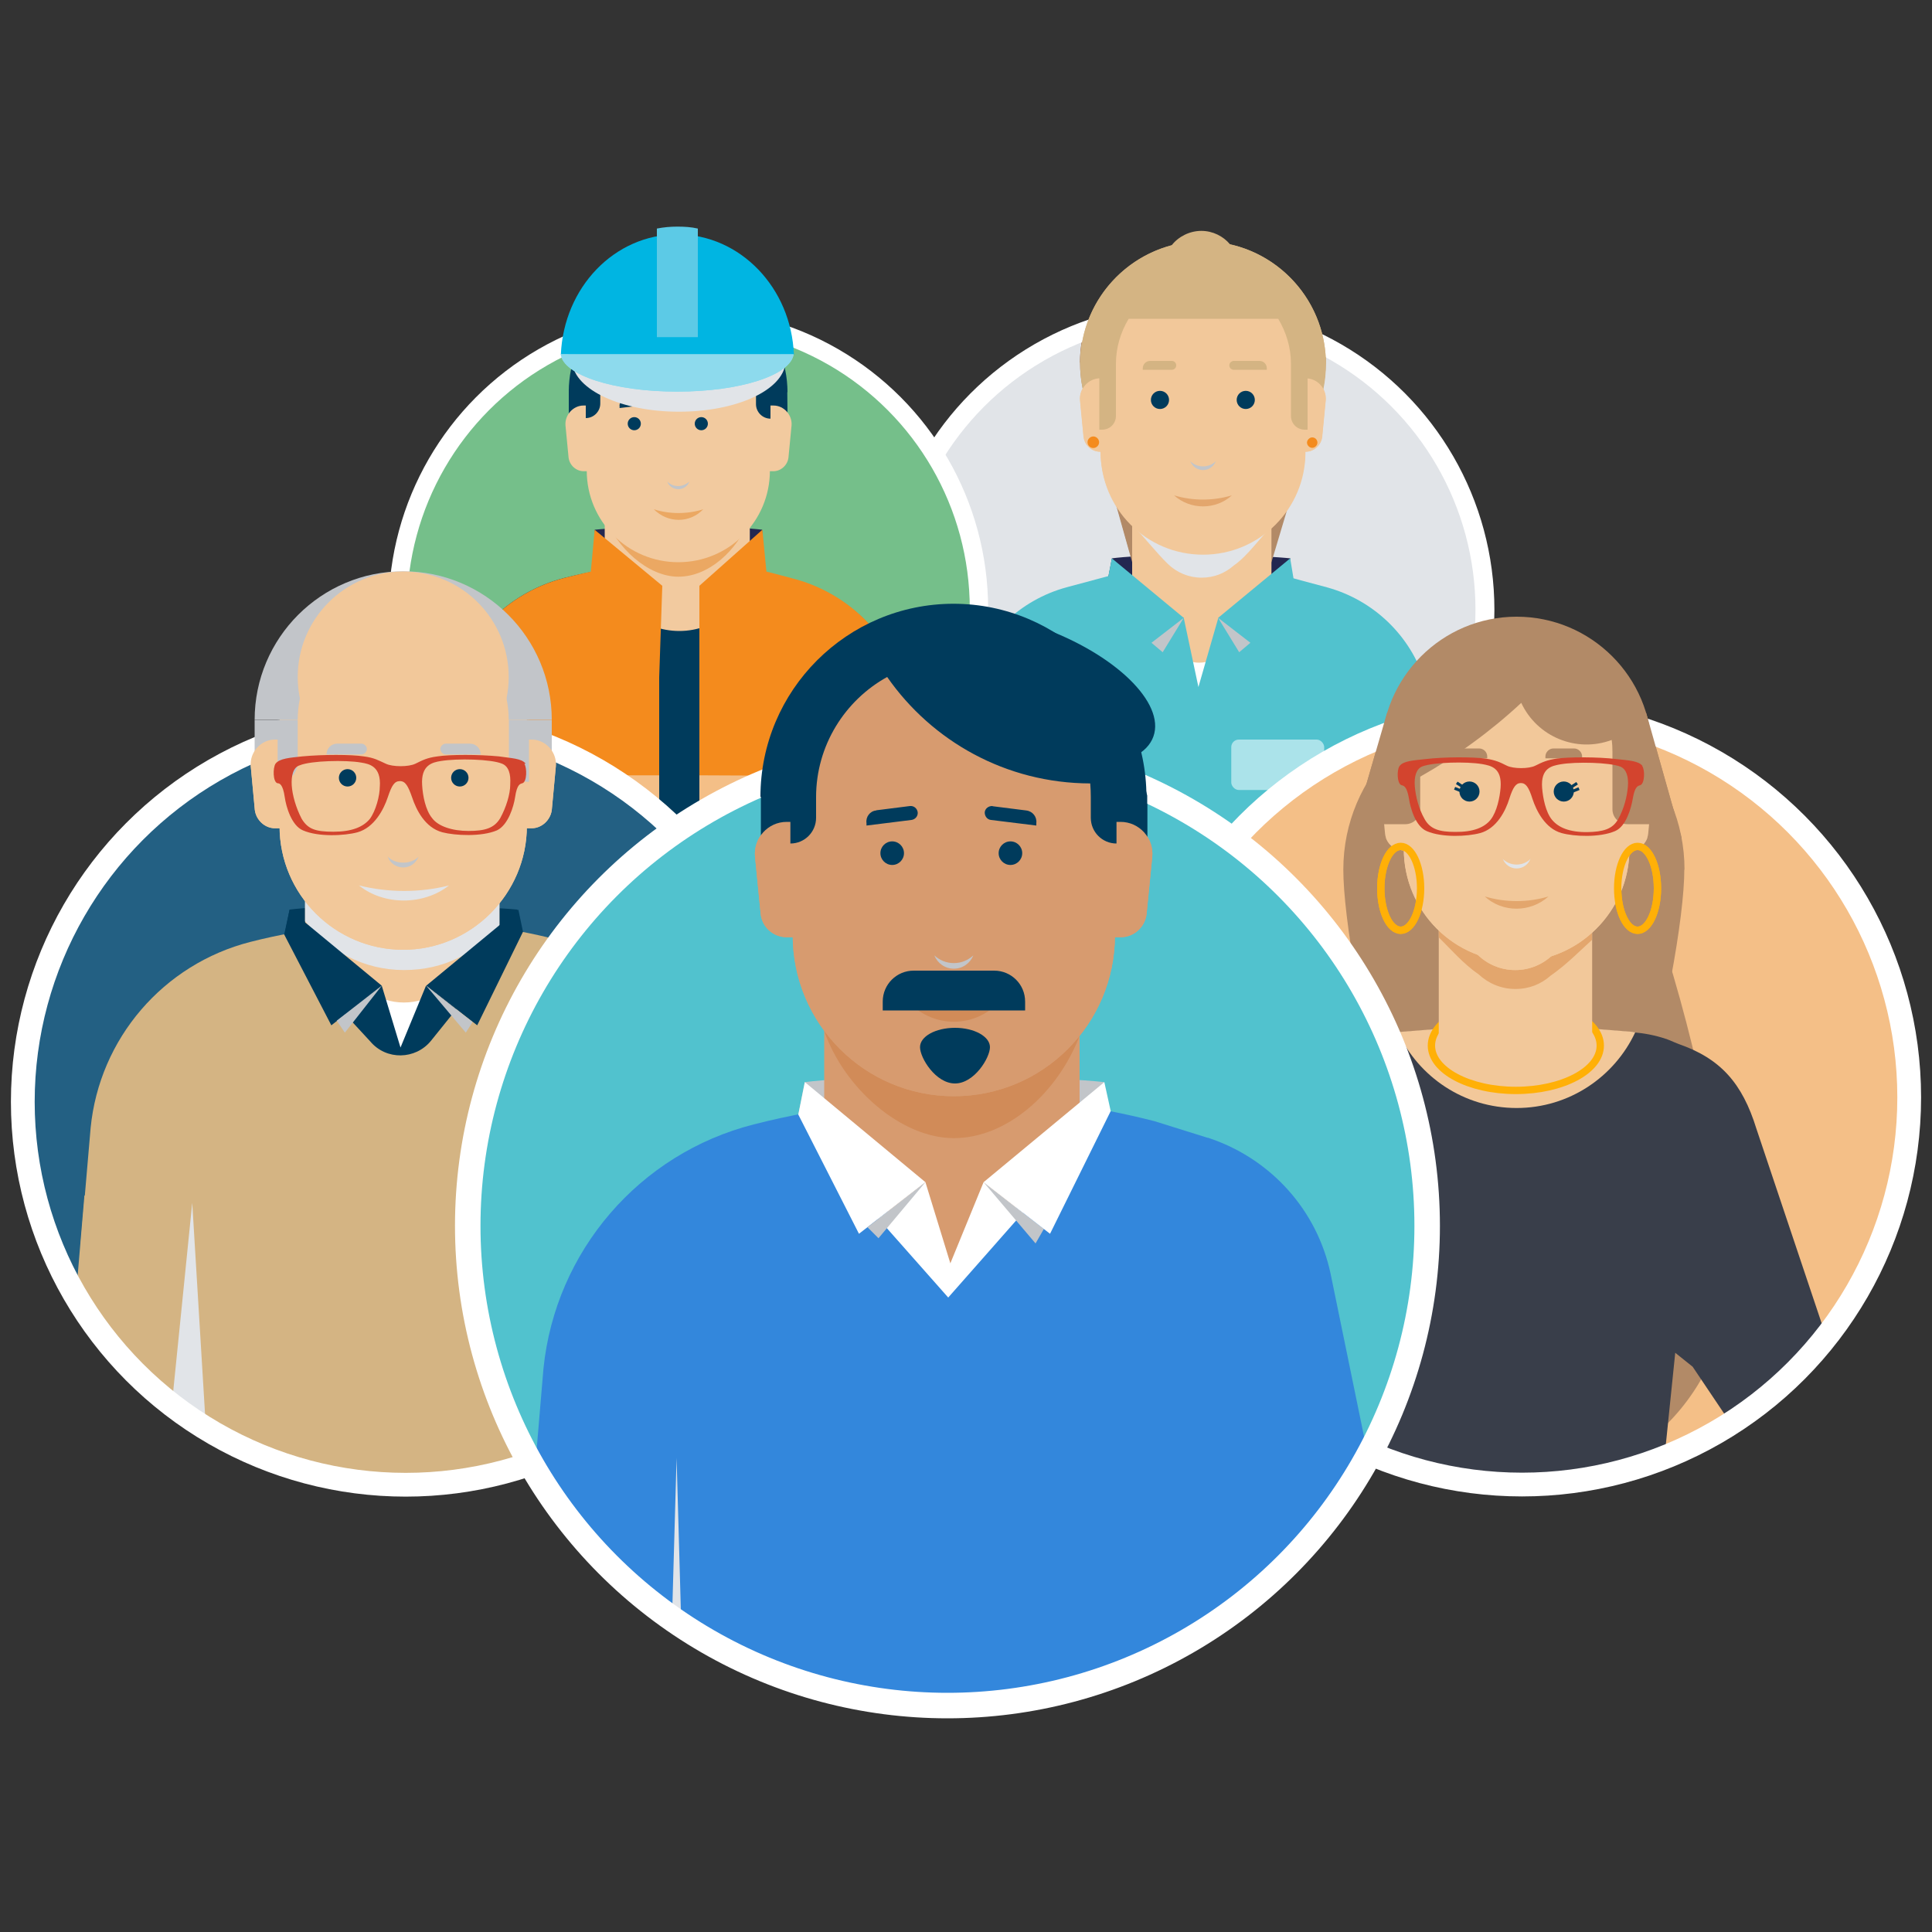 <?xml version="1.0" encoding="UTF-8"?>
<svg id="Laag_1" xmlns="http://www.w3.org/2000/svg" xmlns:xlink="http://www.w3.org/1999/xlink" version="1.1" viewBox="0 0 1000 1000">
  <rect x="0" y="0" width="1000" height="1000" fill="#333333" stroke="none"/>
  <!-- Generator: Adobe Illustrator 29.5.1, SVG Export Plug-In . SVG Version: 2.1.0 Build 141)  -->
  <defs>
    <style>
      .st0, .st1, .st2, .st3, .st4, .st5, .st6 {
        fill: none;
      }

      .st7 {
        fill: #8ddaed;
      }

      .st8, .st9, .st10, .st11 {
        isolation: isolate;
      }

      .st8, .st12 {
        fill: #c2c5c9;
      }

      .st8, .st10, .st11 {
        mix-blend-mode: multiply;
      }

      .st13 {
        fill: #f2ca9f;
      }

      .st14 {
        stroke-width: 8.5px;
      }

      .st14, .st1, .st2, .st3, .st4 {
        stroke: #fff;
      }

      .st14, .st1, .st2, .st3, .st4, .st5, .st6 {
        stroke-miterlimit: 10;
      }

      .st14, .st15 {
        fill: #51c2ce;
      }

      .st16 {
        fill: #f48b1d;
      }

      .st17, .st10 {
        fill: #003b5c;
      }

      .st1 {
        stroke-width: 9.5px;
      }

      .st2 {
        stroke-width: 13.2px;
      }

      .st3 {
        stroke-width: 9.8px;
      }

      .st4 {
        stroke-width: 12.3px;
      }

      .st18 {
        fill: #d79b6f;
      }

      .st19 {
        fill: #5ccae6;
      }

      .st5 {
        stroke: #003b5c;
        stroke-width: 1.5px;
      }

      .st20 {
        fill: url(#Naamloos_verloop);
      }

      .st21 {
        fill: #393e4a;
      }

      .st22 {
        fill: #eba863;
      }

      .st23 {
        fill: #b28a67;
      }

      .st24 {
        clip-path: url(#clippath-1);
      }

      .st25 {
        clip-path: url(#clippath-3);
      }

      .st26 {
        clip-path: url(#clippath-4);
      }

      .st27 {
        clip-path: url(#clippath-2);
      }

      .st28 {
        fill: #d4b483;
      }

      .st29 {
        fill: #fff;
      }

      .st30 {
        fill: #2d8fce;
      }

      .st31 {
        fill: #00b5e2;
      }

      .st32, .st11 {
        fill: #e1e4e8;
      }

      .st33 {
        fill: #f4bf87;
      }

      .st34 {
        fill: #75bf8a;
      }

      .st35 {
        fill: #236083;
      }

      .st36 {
        fill: #bc3a1b;
      }

      .st37 {
        fill: #3387dc;
      }

      .st6 {
        stroke: #ffb007;
        stroke-width: 3.8px;
      }

      .st38 {
        fill: #232750;
      }

      .st39 {
        fill: #abe3ea;
      }

      .st40 {
        fill: #e3a66d;
      }

      .st41 {
        fill: #d3442e;
      }

      .st42 {
        fill: #d18b58;
      }

      .st43 {
        clip-path: url(#clippath);
      }

      .st44 {
        fill: #f2c89a;
      }
    </style>
    <clipPath id="clippath">
      <circle class="st0" cx="614.8" cy="315.6" r="153.8"/>
    </clipPath>
    <linearGradient id="Naamloos_verloop" data-name="Naamloos verloop" x1="788.6" y1="359.9" x2="545.6" y2="635.8" gradientTransform="translate(0 1326) scale(1 -1)" gradientUnits="userSpaceOnUse">
      <stop offset="0" stop-color="#2d8fce"/>
      <stop offset="1" stop-color="#232750"/>
    </linearGradient>
    <clipPath id="clippath-1">
      <circle class="st0" cx="356.3" cy="315.1" r="150.4"/>
    </clipPath>
    <clipPath id="clippath-2">
      <circle class="st0" cx="210" cy="570.3" r="198.2"/>
    </clipPath>
    <clipPath id="clippath-3">
      <circle class="st0" cx="787.8" cy="568" r="200.4"/>
    </clipPath>
    <clipPath id="clippath-4">
      <circle class="st0" cx="490.4" cy="634.5" r="248.3"/>
    </clipPath>
  </defs>
  <g class="st9">
    <g id="a">
      <circle class="st32" cx="614.8" cy="315.6" r="153.8"/>
      <g class="st43">
        <g>
          <circle class="st44" cx="622" cy="308.6" r="36.1"/>
          <polygon class="st23" points="560.8 200.4 585.9 290 658 290 684.8 200.6 560.8 200.4"/>
          <rect class="st44" x="585.9" y="242.5" width="72.1" height="66"/>
          <circle class="st23" cx="622.6" cy="187.6" r="63.6"/>
          <path class="st11" d="M585.9,253.1v17.7c5.3,5.1,12.3,14.2,18.6,20.3,4.5,4.3,10.6,7,17.3,7s12.2-2.4,16.7-6.3c7.5-5.2,13.8-14.8,19.4-19.8v-18.8h-72.1,0Z"/>
          <path class="st44" d="M622.6,134.8c-29.3,0-53,23.7-53,53v45.3c0,29.3,23.7,53,53,53s53-23.7,53-53v-45.3c0-29.3-23.7-53-53-53h0Z"/>
          <circle class="st38" cx="600.4" cy="206.1" r="4.7"/>
          <circle class="st38" cx="644.7" cy="206.1" r="4.7"/>
          <path class="st44" d="M578.7,233.8h-9.3c-4.4,0-8.1-3.4-8.6-7.8l-1.8-18.6c-.6-6.2,4.2-11.6,10.5-11.6h9.2v37.9h0Z"/>
          <path class="st44" d="M666.4,233.8h9.3c4.4,0,8.1-3.4,8.6-7.8l1.8-18.6c.6-6.2-4.2-11.6-10.5-11.6h-9.2v37.9h0Z"/>
          <circle class="st8" cx="622.6" cy="235.4" r="7"/>
          <circle class="st44" cx="622.6" cy="231" r="9.5"/>
          <path class="st23" d="M595.2,185.8h11.2c1.3,0,2.3,1,2.3,2.3h0c0,1.3-1,2.3-2.3,2.3h-15v-.8c0-2.1,1.7-3.8,3.8-3.8h0Z"/>
          <path class="st23" d="M651.7,185.8h-13.4c-1.2.2-2.1,1.1-2.1,2.3s.9,2.2,2.1,2.3h17.3v-.8c0-2.1-1.7-3.8-3.8-3.8h0Z"/>
          <path class="st40" d="M607.6,255.4c8.4,7.6,21.6,7.6,29.9,0-9.7,2.9-20.2,2.9-29.9,0Z"/>
          <path class="st23" d="M686.2,187.6c0-30.3-21.3-55.7-49.6-62-3.5-4.2-8.9-7-14.9-7s-11.8,2.9-15.3,7.4c-27.3,7.2-47.4,32-47.4,61.6h9.9v33.9h1.5c3.9,0,7.1-3.1,7.1-7.1v-27c0-8.5,2.5-16.5,6.6-23.3h77.4c4.1,6.9,6.6,14.8,6.6,23.3v27c0,3.9,3.1,7.1,7.1,7.1h1.5v-33.9h9.9-.4,0Z"/>
          <path class="st36" d="M694.3,981.4l12.4,20.8,42.5,16.4c9,3.5,12.9,6.2,14.5,12.5v2.2h-82.6l-9.3-8.9-1.4,8.9h-30.5v-51.9h54.4,0Z"/>
          <path class="st36" d="M546.1,981.4l-12.4,20.8-42.5,16.4c-9,3.5-12.9,6.2-14.5,12.5v2.2h82.6l9.3-8.9,1.4,8.9h30.5v-51.9h-54.4,0Z"/>
          <path class="st44" d="M505.2,521.4h0c12.3,1.1,23.4-9.8,24.6-24.1l6.5-87.7-43.8-5.5-7.5,89.5c-1.2,14.4,7.8,27,20.2,27.9h0Z"/>
          <path class="st20" d="M523.5,582.8c-1.4,13.7-1.8,27.5-1.1,41.4l18.3,362.3h69.3l9.1-321.3h1.7l11,321.3h68.9l16.3-363.1c.6-13,.7-26.9-.2-40.6h-193.4,0Z"/>
          <path class="st44" d="M693.1,384.4l47.1-8.5,21.1,116.2c2.4,13-6.4,25.5-19.2,27.8h0c-13,2.4-25.5-6.4-27.8-19.2l-21.1-116.2h0Z"/>
          <path class="st44" d="M660.2,295.3c0,17.1-17.6,63-39.5,63s-39.5-44.9-39.5-61.9c0,0,19-4,45.1-4s33.9,2.9,33.9,2.9h0Z"/>
          <line class="st0" x1="596" y1="331.8" x2="601.7" y2="336.7"/>
          <path class="st29" d="M614.5,340.5l5.8,18.9,7.6-18.9s-2.8,1.5-7.1,1.6-6.4-1.6-6.4-1.6h.1Z"/>
          <path class="st30" d="M612.6,319l7.6,35.8,10.3-35.8,39.2,24.8-34.9,22.2c-9.5,5.3-21,5.3-30.5,0l-30.9-21.7,39.2-25.6h0v.3h0Z"/>
          <path class="st15" d="M544.1,456.7c2.1,13.8,1.4,27.9-2.1,41.5l-11.4,44.7c-3.3,13.2-5.8,26.6-7.2,40.1h193.4c-.9-14.6-2.7-29.1-6.2-42.5l-9.5-50.8c-1.5-7.9-2.1-16-1.7-24.1l2.6-55.8,45.7-5.7-10.1-51.1c-7.4-23.9-26.6-42.4-50.8-49l-29.8-8-37.6,62.6-37.6-62.6-29.8,8c-24.2,6.6-43.3,25.1-50.8,49l-10.1,51.1,45.7,5.7,7.1,47h.2Z"/>
          <rect class="st39" x="637.3" y="382.8" width="48.1" height="26.1" rx="3.9" ry="3.9"/>
          <rect class="st39" x="494.8" y="373.6" width="26.1" height="31.1" rx="3.9" ry="3.9" transform="translate(41.7 827.4) rotate(-80.7)"/>
          <path class="st44" d="M526,484l90.4,27.4,7.6-4c5.8-3,9.6-1.6,9.6-1.6l29.2,4.8c-1,5.2-6,8.7-11,7.9l-3.4-.6-3.9-.7,11.4,6.1,25.5,4.6-1,6.5c-.9,5.9-4.1,11.5-9.2,14.5-.6.3-17.3,8.6-17.3,8.6-3.3,1.7-7.1,2.3-10.8,1.8l-13.7-1.9c-4.5-.5-8.7-2.5-11.8-6l-11-12.2-85-12.6c-7.6-1.2-15.2-3-22.2-5.9-15.6-6.4-14.1-23.9-4.9-35.1,5.6-6.7,23.6-4.4,31.5-1.7h0Z"/>
          <polygon class="st8" points="612.6 319 596 331.8 601.7 336.7 612.6 319"/>
          <polygon class="st8" points="630.5 319 647.1 331.8 641.4 336.7 630.5 319"/>
          <path class="st44" d="M769.3,476.4c2.3.7,4.7-.2,6.2-2.1l30-44c5.1-7-1.3-20-9.9-28.5-2.4-2.4-6.3-2.2-8.3.5l-5.5,6.8-42.7,50.4c-2.5,3.1-1.1,7.8,2.8,9l27.5,7.9h0Z"/>
          <path class="st44" d="M859.8,410l-.4-8.7c0-1-1.1-1.8-2.1-1.5l-34.3,10.1-10.5-2.7,3-.7c6.4-1.5,10.3-7.7,8.8-14.1l-33.9,7.8c-1.6.4-2.8,1.5-3.4,2.8l-13.5,33,33.4.2c5.6,0,11.6-1.4,17.4-4l29.6-13.5c3.4-1.6,5.9-5.4,5.8-8.8h.1Z"/>
          <path class="st44" d="M781.7,408.9l23.4,23.3-47.3,77.2c-7.4,11.3-22.7,14.2-33.7,6.5h0c-11.5-8-13.6-24.1-4.8-34.9l62.4-72.2h0Z"/>
        </g>
      </g>
      <circle class="st3" cx="614.8" cy="315.6" r="153.8"/>
      <path class="st38" d="M575.5,289s13.5-2,46.1-1.8c32.5.2,46.3,1.8,46.3,1.8l-6.2,23.8s-24.4,22.2-40.2,22.8-47.9-36.6-47.9-36.6l1.9-9.8v-.2h0Z"/>
      <circle class="st44" cx="622.1" cy="309.4" r="36.1"/>
      <polygon class="st23" points="560.8 201.3 586 291 658.1 291 684.9 201.4 560.8 201.3"/>
      <rect class="st44" x="586" y="243.5" width="72.1" height="66"/>
      <circle class="st28" cx="622.7" cy="188.5" r="63.6"/>
      <path class="st11" d="M586,254v17.7c5.3,5.1,12.3,14.2,18.6,20.3,4.5,4.3,10.6,7,17.3,7s12.2-2.4,16.7-6.3c7.5-5.2,13.8-14.8,19.4-19.8v-18.8h-72.1,0Z"/>
      <path class="st44" d="M622.7,135.8c-29.3,0-53,23.7-53,53v45.3c0,29.3,23.7,53,53,53s53-23.7,53-53v-45.3c0-29.3-23.7-53-53-53h0Z"/>
      <circle class="st17" cx="600.4" cy="207" r="4.7"/>
      <circle class="st17" cx="644.8" cy="207" r="4.7"/>
      <path class="st44" d="M578.8,233.8h-9.3c-4.4,0-8.1-3.4-8.6-7.8l-1.8-18.6c-.6-6.2,4.2-11.6,10.5-11.6h9.2v37.9h0Z"/>
      <path class="st44" d="M666.5,233.8h9.3c4.4,0,8.1-3.4,8.6-7.8l1.8-18.6c.6-6.2-4.2-11.6-10.5-11.6h-9.2v37.9h0Z"/>
      <circle class="st8" cx="622.7" cy="236.3" r="7"/>
      <circle class="st44" cx="622.7" cy="231.9" r="9.5"/>
      <path class="st28" d="M595.3,186.8h11.2c1.3,0,2.3,1,2.3,2.3h0c0,1.3-1,2.3-2.3,2.3h-15v-.8c0-2.1,1.7-3.8,3.8-3.8h0Z"/>
      <path class="st28" d="M651.8,186.8h-13.4c-1.2.2-2.1,1.1-2.1,2.3s.9,2.2,2.1,2.3h17.3v-.8c0-2.1-1.7-3.8-3.8-3.8h0Z"/>
      <path class="st40" d="M607.7,256.4c8.4,7.6,21.6,7.6,29.9,0-9.7,2.9-20.2,2.9-29.9,0Z"/>
      <path class="st28" d="M686.3,188.5c0-30.3-21.3-55.7-49.6-62-3.5-4.2-8.9-7-14.9-7s-11.8,2.9-15.3,7.4c-27.3,7.2-47.4,32-47.4,61.6h9.9v33.9h1.5c3.9,0,7.1-3.1,7.1-7.1v-27c0-8.5,2.5-16.5,6.6-23.3h77.4c4.1,6.9,6.6,14.8,6.6,23.3v27c0,3.9,3.1,7.1,7.1,7.1h1.5v-33.9h9.9-.4,0Z"/>
      <path class="st16" d="M565.9,231.9c-1.7,0-3-1.4-3-3s1.4-3,3-3,3,1.4,3,3-1.4,3-3,3Z"/>
      <path class="st16" d="M679.2,226.4c1.6,0,2.7,1.3,2.7,2.7s-1.3,2.7-2.7,2.7-2.7-1.3-2.7-2.7,1.3-2.7,2.7-2.7Z"/>
      <path class="st44" d="M660.2,296.3c0,17.1-17.6,63-39.5,63s-39.5-44.9-39.5-61.9c0,0,19,10.3,45.1,10.3s33.9-11.5,33.9-11.5h0Z"/>
      <line class="st0" x1="596" y1="332.7" x2="601.8" y2="337.6"/>
      <path class="st29" d="M614.6,341.4l5.8,18.9,7.6-18.9s-2.8,1.5-7.1,1.6-6.4-1.6-6.4-1.6h.1Z"/>
      <path class="st15" d="M612.7,319.8l7.6,35.8,10.3-35.8,39.2,24.8-34.9,22.2c-9.5,5.3-21,5.3-30.5,0l-30.9-21.7,39.2-25.6h0v.3h0Z"/>
      <polygon class="st15" points="575.5 289 573.5 299.1 592.2 335.7 612.7 319.8 575.5 289"/>
      <polygon class="st15" points="667.8 289 669.7 300.5 651.1 335.7 630.5 319.8 667.8 289"/>
      <polygon class="st8" points="612.7 319.8 596 332.7 601.8 337.6 612.7 319.8"/>
      <polygon class="st8" points="630.5 319.8 647.2 332.7 641.4 337.6 630.5 319.8"/>
      <circle class="st34" cx="356.3" cy="315.1" r="150.4"/>
      <g class="st24">
        <g>
          <path class="st38" d="M394.6,274.2s-12.7-1.8-43.3-1.6c-30.6,0-43.5,1.6-43.5,1.6l4.4,37.8s24.3,19.2,39.1,19.7,45.3-25.1,45.3-25.1l-2.1-32.1h0v-.3h.1Z"/>
          <path class="st13" d="M388.1,316.6v-54.1h-75.1v54.1-20.2c0,16.3,16.8,49.5,37.6,49.5s37.6-33.4,37.6-49.5v20.2h-.1Z"/>
          <path class="st17" d="M230.6,370.8c3.4-34.4,28.2-63.2,61.6-71.7h0c7.3-1.8,14.5-3.4,21.8-4.4h0c2.8,18.1,18.6,31.9,37.6,31.9s34.4-13.7,37.6-31.9v.5c7,1,14,2.6,20.7,4.4h0c33.7,8.5,58.3,37.3,61.6,71.7l1,24.3-44.5,6,9.6,180.3h-173.5l5.4-181.3-39.4-29.3.5-.5h0Z"/>
          <path class="st31" d="M374.4,947.3v49.5h124.8l-1.6-7.8c-1.6-6-7.3-10.9-13.7-11.9l-41.2-10.1-13.2-19.7h-55.2.1Z"/>
          <path class="st31" d="M326.7,947.3v49.5h-124.8l1.6-7.8c1.6-6,7.3-10.9,13.7-11.9l41.2-10.1,13.2-19.7h55.2-.1Z"/>
          <path class="st13" d="M437.8,654.1h6.2c11.7,0,19.2-11.4,22.8-26.9l6.7-34.7h-37.3l1.6,61.4h0v.3h0Z"/>
          <polygon class="st35" points="348.5 663.7 334.8 951.9 261 951.9 264.3 576.9 437.8 576.9 441.2 951.9 367.4 951.9 353.7 663.7 348.5 663.7"/>
          <path class="st22" d="M313,253.2v13.7c6,16.8,22.5,31.6,38.1,31.6s30.3-13.2,37-30v-15.3h-75.1Z"/>
          <circle class="st0" cx="351.1" cy="202.7" r="56.7"/>
          <polygon class="st17" points="407.8 233 294.4 233 294.4 202.7 295.9 195.7 406.5 194.7 407.5 202.9 407.8 233"/>
          <path class="st13" d="M351.1,155.8c-26.2,0-47.4,21.2-47.4,47.4v40.4c0,26.2,21.2,47.4,47.4,47.4s47.4-21.2,47.4-47.4v-40.4c0-26.2-21.2-47.4-47.4-47.4h0Z"/>
          <circle class="st17" cx="328.3" cy="219.3" r="3.4"/>
          <circle class="st17" cx="363" cy="219.3" r="3.4"/>
          <path class="st13" d="M310.4,243.9h-8.3c-3.9,0-7.3-3.1-7.8-7l-1.6-16.6c-.5-5.4,3.9-10.4,9.3-10.4h8.3v33.9h.1Z"/>
          <path class="st13" d="M392,243.9h8.3c3.9,0,7.3-3.1,7.8-7l1.6-16.6c.5-5.4-3.9-10.4-9.3-10.4h-8.3v33.9h-.1Z"/>
          <path class="st17" d="M351.1,146c-31.3,0-56.7,25.4-56.7,56.7h8.8v13.7c4.1,0,7.5-3.4,7.5-7.5v-6.2c0-15.3,8.5-28.5,21-35.2,13.2,18.9,35,31.1,59.6,31.3v10.4c0,4.1,3.4,7.5,7.5,7.5v-13.7h8.8c0-31.3-25.4-56.7-56.7-56.7h0l.3-.3h0Z"/>
          <path class="st8" d="M351.1,251.6c-2.3,0-4.1-.8-5.7-2.3.8,2.3,3.1,3.9,5.7,3.9s4.9-1.6,5.7-3.9c-1.6,1.3-3.6,2.3-5.7,2.3Z"/>
          <path class="st0" d="M334.2,262.5h33.9v1.3c0,3.9-3.1,6.7-6.7,6.7h-20.5c-3.9,0-6.7-3.1-6.7-6.7v-1.3h0Z"/>
          <path class="st17" d="M323.9,206.8l9.8-1.3c1,0,2.1.8,2.3,1.8h0c0,1-.8,2.1-1.8,2.3l-13.5,1.6v-.8c-.3-1.8,1-3.6,2.8-3.6h.4Z"/>
          <path class="st17" d="M357.8,205.3l9.8,1.3c1.8,0,3.1,2.1,2.8,3.6v.8l-13.5-1.6c-1,0-1.8-1.3-1.8-2.3h0c0-1,1.3-1.8,2.3-1.8h.4Z"/>
          <path class="st22" d="M338.4,263.6c7.3,7.3,18.6,7.3,25.6,0-8.3,2.6-17.4,2.6-25.6,0Z"/>
          <path class="st16" d="M362,690.6v-359.2c15.8-4.7,27.2-21.2,27.2-34.7v-2.3c7,1,13.7,3.1,20.7,4.9h0c33.7,8.5,58.3,37.3,61.6,71.7l10.4,222h-37.3l3.1,97.9h-85.7v-.3h0Z"/>
          <path class="st16" d="M230.6,370.8c3.4-34.4,28.2-63.2,61.6-71.7h0c7.3-1.8,14.2-3.6,21.5-4.7v2.3c.3,13.5,11.7,30.3,27.5,34.7v359.2h-90.4l18.9-291.9-39.4-28h.3,0Z"/>
          <polygon class="st16" points="394.6 274.2 396.7 295.9 362 354.2 362 303.2 394.6 274.2"/>
          <polygon class="st16" points="307.8 274.2 305.8 295.9 341.2 350.6 342.8 303.2 307.8 274.2"/>
          <polygon class="st33" points="362 401.3 428 401.6 431.1 438.6 362 438.4 362 401.3"/>
          <polygon class="st33" points="269.8 401.3 341.2 401.3 341.2 438.1 267.2 437.9 269 409.9 269.8 401.3"/>
          <polygon class="st33" points="362 463 433.2 463 436.5 500.3 362 500 362 463"/>
          <polygon class="st33" points="265.6 463 341.2 463 341.2 499.8 263.3 499.5 265.1 474.1 265.6 463"/>
          <polygon class="st8" points="259.1 561.9 261 535.2 267.2 438.4 269.2 399.8 301.4 524.4 259.1 561.9"/>
          <path class="st13" d="M298.2,499.8l30.6,24.1v.5c-4.1,5.2-11.1,7.3-17.1,4.7l-10.4-4.4-32.6,29.3-10.4-26.2,39.9-27.5v-.5h0Z"/>
          <path class="st16" d="M177.1,443.9l66.5-110.5,54.1,30.6-58.4,97.8,62.3,39.2-47.7,39.9-63.5-75.9c-10.4-12.4-21.9-7.4-13.4-21.1h0Z"/>
          <path class="st31" d="M410.9,183.5c-1.3-34.4-27.7-62.2-60.3-62.2s-58.8,27.5-60.3,62.2h120.7-.1Z"/>
          <path class="st11" d="M296.2,187.7c1.3,14,25.4,25.4,55.2,25.4s53.9-11.1,55.2-25.4h-110.4Z"/>
          <path class="st7" d="M290.2,183.3c1.3,10.9,27.7,19.4,60.3,19.4s58.8-8.5,60.3-19.4h-120.7.1Z"/>
          <path class="st19" d="M361.2,174.5v-56.2c-3.4-.8-7-1-10.6-1s-7,.3-10.6,1v56.2h21.2Z"/>
          <rect class="st33" x="225.8" y="484.4" width="62.7" height="24.3" transform="translate(-265.5 297.8) rotate(-41.8)"/>
          <polygon class="st33" points="481.4 576.9 443.3 576.9 441.2 552.6 480.1 552.6 481.4 576.9"/>
          <path class="st8" d="M444.6,592.7l-18.6-213.4,13.7,246.8c.5,7,1.8,14,4.4,20.7l2.3,7.3-1.8-61.4h0Z"/>
        </g>
      </g>
      <circle class="st0" cx="359.8" cy="178.7" r="52.8"/>
      <circle class="st0" cx="356.3" cy="315.1" r="150.4"/>
      <circle class="st1" cx="356.3" cy="315.1" r="150.4"/>
      <path class="st31" d="M410.9,183.5c-1.3-34.4-27.7-62.2-60.3-62.2s-58.8,27.5-60.3,62.2h120.7-.1Z"/>
      <path class="st7" d="M290.2,183.3c1.3,10.9,27.7,19.4,60.3,19.4s58.8-8.5,60.3-19.4h-120.7.1Z"/>
      <path class="st19" d="M361.2,174.5v-56.2c-3.4-.8-7-1-10.6-1s-7,.3-10.6,1v56.2h21.2Z"/>
      <circle class="st35" cx="210" cy="570.3" r="198.2"/>
      <g class="st27">
        <g>
          <path class="st10" d="M149.9,470.8s17.4-2.4,58.8-2.1,59.2,2.1,59.2,2.1l-5.9,33.1s-33.1,26.1-53.3,26.8-64-34.1-64-34.1l5.2-25.8h0Z"/>
          <path class="st28" d="M311.4,493.5l-23.7-7.3c-23.3-5.9-47-9-70.7-9.7v373.5l116.9-.7v-203.3s-4.2-141.7-22.6-152.1h0v-.3h.1Z"/>
          <path class="st28" d="M217.1,849.9l41.1-3.8,10.8-343.2-51.9-25.1c-29.2-.7-58.8,2.4-87.4,9.7h0c-45.2,11.5-78.3,50.1-82.8,96.4l-5.2,60.6,44.6,9-3.5,196.3h134.4,0Z"/>
          <polygon class="st17" points="205.3 977.6 186.8 1365 87.6 1365 92.1 849.9 325.3 849.2 329.9 1365 230.7 1365 212.6 977.6 205.3 977.6"/>
          <path class="st28" d="M354.6,741.3l3.1-.7c-21.2,4.5-42.1-9-46.6-30.3l-45.2-218.2,6.3-1.4c39-8.4,77.3,16.7,85.6,55.7l30.3,147.9c4.5,21.2-12.2,42.8-33.4,47.3h0v-.3h0Z"/>
          <path class="st28" d="M65.3,769.8h0c18.8,1.7,35.2-12.2,36.5-30.6l8-112.4-66.1-8-9.7,114.5c-1.4,18.4,12.2,34.8,31,36.2h0l.3.3Z"/>
          <polygon class="st11" points="99.5 622.6 85.2 764.2 107.5 754.5 99.5 622.6"/>
          <polygon class="st11" points="304.5 687.7 319.8 745.5 325.3 849.2 312.8 849.2 304.5 687.7"/>
          <path class="st44" d="M258.5,496.2s-18.8,28.2-49.4,28.2-51.2-28.2-51.2-28.2v-62h100.6v62h0Z"/>
          <circle class="st0" cx="208.7" cy="372.7" r="76.9"/>
          <path class="st11" d="M157.9,441.2v35.5c11.8,15.3,30.3,25.4,51.2,25.4s37.6-9,49.4-23.3v-37.2h-100.6v-.3h0Z"/>
          <rect class="st12" x="131.8" y="372.7" width="153.8" height="23.3"/>
          <path class="st44" d="M208.7,309c-35.5,0-64,28.9-64,64v54.6c0,35.5,28.9,64,64,64s64-28.9,64-64v-54.6c0-35.5-28.9-64-64-64h0Z"/>
          <circle class="st17" cx="179.9" cy="402.6" r="4.5"/>
          <circle class="st17" cx="238" cy="402.6" r="4.5"/>
          <path class="st12" d="M208.7,318c30.3,0,54.6,24.7,54.6,54.6h22.3c0-42.5-34.5-76.9-76.9-76.9h0c-42.5,0-76.9,34.5-76.9,76.9h22.3c0-30.3,24.7-54.6,54.6-54.6"/>
          <path class="st44" d="M153.4,428.7h-11.1c-5.2,0-9.7-4.2-10.4-9.4l-2.1-22.6c-.7-7.3,5.2-13.9,12.5-13.9h11.1v45.9h0Z"/>
          <path class="st44" d="M264.1,428.7h11.1c5.2,0,9.7-4.2,10.4-9.4l2.1-22.6c.7-7.3-5.2-13.9-12.5-13.9h-11.1v45.9h0Z"/>
          <path class="st12" d="M143.7,372.7h10.4v21.9c0,5.6-4.5,10.4-10.4,10.4h0v-32h0v-.3Z"/>
          <path class="st12" d="M263.4,372.7h10.4v32h0c-5.6,0-10.4-4.5-10.4-10.4v-21.9h0v.3Z"/>
          <path class="st8" d="M208.7,446.5c-3.1,0-5.9-1-8-3.1,1,3.1,4.2,5.6,8,5.6s6.6-2.4,8-5.6c-2.1,2.1-4.9,3.1-8,3.1Z"/>
          <path class="st11" d="M185.8,458.3c12.9,10.4,33.4,10.4,46.6,0-15,3.8-31.3,3.8-46.6,0h0Z"/>
          <path class="st29" d="M207.7,544.6l20.2-32h0c-11.1,8.4-26.5,8.4-37.9,0h0l17.8,32h-.1Z"/>
          <polygon class="st17" points="149.9 470.8 147.1 483.7 171.5 530.7 197.6 510.2 149.9 470.8"/>
          <path class="st17" d="M197.6,510.2l9.7,32,13.2-32,15.7,12.2-13.2,16.4c-8,9.7-23,10.1-31.3.3l-13.2-14.3,19.1-14.6h0Z"/>
          <polygon class="st8" points="197.6 510.2 174.3 528.3 178.5 534.5 197.6 510.2"/>
          <polygon class="st17" points="268.3 470.8 270.7 482.3 247 530.7 220.6 510.2 268.3 470.8"/>
          <polygon class="st8" points="220.6 510.2 244.6 529 241.1 534.5 220.6 510.2"/>
          <circle class="st44" cx="208.7" cy="350.4" r="54.6"/>
          <path class="st12" d="M174.6,384.9h12.5c1.4,0,2.8,1.4,2.8,2.8h0c0,1.4-1.4,2.8-2.8,2.8h-18.1c0-3.1,2.4-5.6,5.6-5.6h0Z"/>
          <path class="st12" d="M230.7,384.9h12.5c3.1,0,5.6,2.4,5.6,5.6h-18.1c-1.4,0-2.8-1.4-2.8-2.8h0c0-1.4,1.4-2.8,2.8-2.8h0Z"/>
          <polygon class="st11" points="84.5 783 187.9 838.4 84.8 801.8 84.5 783"/>
          <path class="st41" d="M272.1,395.3c-2.1-2.8-7.3-2.8-13.9-3.8-10.4-1-25.4-1-31.7,0-5.6.7-8,2.1-11.5,3.8-3.5,1.7-11.8,1.7-15.3,0-3.8-1.7-5.9-3.1-11.5-3.8-6.3-1-21.2-1-31.7,0-6.3.7-11.8,1-13.9,3.8-1.4,2.1-1.4,9.4,1,10.1,1,0,2.8.3,3.8,7.3.7,4.9,3.5,14.6,9.4,17.1,8,3.5,21.6,2.8,28.2,1,8.7-2.4,13.6-11.8,15.7-18.1s3.5-8.4,6.3-8.4,4.2,2.4,6.3,8.4c2.1,6.3,6.6,15.7,15.7,18.1,6.6,1.7,20.2,2.4,28.2-1,5.9-2.8,8.7-12.5,9.4-17.1,1-7,2.8-7,3.8-7.3,2.4-.7,2.4-8,1-10.1h.7ZM196.6,406.8c0,5.2-2.1,12.9-5.2,17.1-3.5,4.2-9.4,6.6-18.8,6.6s-13.2-1.4-16.4-6.6c-3.1-5.9-4.9-12.5-5.2-17.4s.7-9.4,4.2-10.4c5.9-2.4,23.7-2.8,31.7-1.4,4.5.7,10.4,2.1,9.7,12.5h0v-.3h0ZM264.1,406.1c0,4.9-2.1,11.8-5.2,17.4-3.1,5.2-8,6.6-16.4,6.6s-15.7-2.4-18.8-6.6c-3.5-4.2-4.9-11.8-5.2-17.1-.7-10.4,5.2-11.8,9.7-12.5,8.4-1.4,26.1-1,31.7,1.4,3.5,1.4,4.5,5.6,4.2,10.4h0v.3h0Z"/>
          <path class="st44" d="M326.7,950.5l13.9-27.5-17.1-8.4-16,42.1h0c7,3.5,15.3.7,19.1-6.3h.1Z"/>
          <path class="st44" d="M322.6,767.7l12.5,131.2-7.3,9c-5.6,6.6-4.9,12.5-4.9,12.5l4.9,13.9c3.1,4.2,10.1,1.4,12.9,6.6,2.8,5.2-.3,15-.3,15l-10.8,34.1,19.1,2.4c8,.7,16.4-2.1,21.6-8,.7-.7,16-20.5,16-20.5,3.1-4.2,4.9-9,5.2-13.9l1-19.1c.3-6.3-1-12.5-4.9-17.8l-13.2-18.8,5.9-119.4c.7-10.8,0-21.6-2.1-32.4-4.5-23-28.2-26.5-45.2-17.4-10.4,5.2-12.2,30.6-10.4,42.1h0v.3h0v.2h0Z"/>
          <path class="st28" d="M350.1,671.3h0c21.6,0,39,17.8,39,39.3l-8.7,192.1-54.3,4.2-15.3-196.7c0-21.6,17.8-39,39.3-39h0Z"/>
        </g>
      </g>
      <circle class="st0" cx="210" cy="570.3" r="198.2"/>
      <circle class="st4" cx="210" cy="570.3" r="198.2"/>
      <circle class="st0" cx="208.7" cy="372.7" r="76.9"/>
      <rect class="st12" x="131.8" y="372.7" width="153.8" height="23.3"/>
      <path class="st44" d="M208.7,309c-35.5,0-64,28.9-64,64v54.6c0,35.5,28.9,64,64,64s64-28.9,64-64v-54.6c0-35.5-28.9-64-64-64h0Z"/>
      <circle class="st17" cx="179.9" cy="402.6" r="4.5"/>
      <circle class="st17" cx="238" cy="402.6" r="4.5"/>
      <path class="st12" d="M208.7,318c30.3,0,54.6,24.7,54.6,54.6h22.3c0-42.5-34.5-76.9-76.9-76.9h0c-42.5,0-76.9,34.5-76.9,76.9h22.3c0-30.3,24.7-54.6,54.6-54.6"/>
      <path class="st44" d="M153.4,428.7h-11.1c-5.2,0-9.7-4.2-10.4-9.4l-2.1-22.6c-.7-7.3,5.2-13.9,12.5-13.9h11.1v45.9h0Z"/>
      <path class="st44" d="M264.1,428.7h11.1c5.2,0,9.7-4.2,10.4-9.4l2.1-22.6c.7-7.3-5.2-13.9-12.5-13.9h-11.1v45.9h0Z"/>
      <path class="st12" d="M143.7,372.7h10.4v21.9c0,5.6-4.5,10.4-10.4,10.4h0v-32h0v-.3Z"/>
      <path class="st12" d="M263.4,372.7h10.4v32h0c-5.6,0-10.4-4.5-10.4-10.4v-21.9h0v.3Z"/>
      <path class="st8" d="M208.7,446.5c-3.1,0-5.9-1-8-3.1,1,3.1,4.2,5.6,8,5.6s6.6-2.4,8-5.6c-2.1,2.1-4.9,3.1-8,3.1Z"/>
      <path class="st11" d="M185.8,458.3c12.9,10.4,33.4,10.4,46.6,0-15,3.8-31.3,3.8-46.6,0h0Z"/>
      <circle class="st44" cx="208.7" cy="350.4" r="54.6"/>
      <path class="st12" d="M174.6,384.9h12.5c1.4,0,2.8,1.4,2.8,2.8h0c0,1.4-1.4,2.8-2.8,2.8h-18.1c0-3.1,2.4-5.6,5.6-5.6h0Z"/>
      <path class="st12" d="M230.7,384.9h12.5c3.1,0,5.6,2.4,5.6,5.6h-18.1c-1.4,0-2.8-1.4-2.8-2.8h0c0-1.4,1.4-2.8,2.8-2.8h0Z"/>
      <path class="st41" d="M272.1,395.3c-2.1-2.8-7.3-2.8-13.9-3.8-10.4-1-25.4-1-31.7,0-5.6.7-8,2.1-11.5,3.8-3.5,1.7-11.8,1.7-15.3,0-3.8-1.7-5.9-3.1-11.5-3.8-6.3-1-21.2-1-31.7,0-6.3.7-11.8,1-13.9,3.8-1.4,2.1-1.4,9.4,1,10.1,1,0,2.8.3,3.8,7.3.7,4.9,3.5,14.6,9.4,17.1,8,3.5,21.6,2.8,28.2,1,8.7-2.4,13.6-11.8,15.7-18.1s3.5-8.4,6.3-8.4,4.2,2.4,6.3,8.4c2.1,6.3,6.6,15.7,15.7,18.1,6.6,1.7,20.2,2.4,28.2-1,5.9-2.8,8.7-12.5,9.4-17.1,1-7,2.8-7,3.8-7.3,2.4-.7,2.4-8,1-10.1h.7ZM196.6,406.8c0,5.2-2.1,12.9-5.2,17.1-3.5,4.2-9.4,6.6-18.8,6.6s-13.2-1.4-16.4-6.6c-3.1-5.9-4.9-12.5-5.2-17.4s.7-9.4,4.2-10.4c5.9-2.4,23.7-2.8,31.7-1.4,4.5.7,10.4,2.1,9.7,12.5h0v-.3h0ZM264.1,406.1c0,4.9-2.1,11.8-5.2,17.4-3.1,5.2-8,6.6-16.4,6.6s-15.7-2.4-18.8-6.6c-3.5-4.2-4.9-11.8-5.2-17.1-.7-10.4,5.2-11.8,9.7-12.5,8.4-1.4,26.1-1,31.7,1.4,3.5,1.4,4.5,5.6,4.2,10.4h0v.3h0Z"/>
      <circle class="st33" cx="787.8" cy="568" r="200.4"/>
      <g class="st25">
        <g>
          <path class="st23" d="M871.8,450.1c0,48.8-40.1,230.8-88.9,230.8s-87.6-182.1-87.6-230.8,39.5-88.3,88.3-88.3,88.3,39.5,88.3,88.3h0Z"/>
          <path class="st23" d="M895,659.4c0-60.8-50-287.8-110.8-287.8s-109.2,227-109.2,287.8,49.3,110,110,110,110-49.3,110-110h0Z"/>
          <path class="st21" d="M946.3,695.1l-37.2-110.9c-7.3-23.6-18.6-36.3-40.2-43.8-1.4-.5-2.8-1.2-4.3-1.8-.4-.2-.8-.3-1.3-.5-.3-.2-.7-.3-1.1-.4-5.3-1.8-11-2.9-16.9-3.4l-60.2-4.8-60.2,4.8c-5.9.4-11.4,1.6-16.8,3.4l-33.9,114.1-.2,3,36.8,121.4h148.5l7.8-76,9,7.2,40.6,60.4c10.1,15,31.1,16.6,43.9,3.9h0c15.9-15.9-6.1-52.4-14.3-76.6Z"/>
          <path class="st44" d="M785,573.5c27.2,0,50.6-16.1,61.4-39.2-.4,0-.8,0-1.2-.2l-60.2-4.8-60.2,4.8c-.4,0-.8,0-1.2.2,10.7,23.1,34.1,39.2,61.4,39.2h0Z"/>
          <ellipse class="st6" cx="784.6" cy="541.2" rx="43.7" ry="23.2"/>
          <path class="st21" d="M708,537.6l-.9,101.9,5.6,34.3-34.3,83.8c-4.4,20-28.5,29.4-44.2,16.4-.7-.6-1.3-1.2-2-1.8-16-15.8-4.2-66.3,4-90.5l24.5-97.6c7.3-23.5,18.6-36.3,40.2-43.8h0c1.4-.5,2.8-1.2,4.3-1.8.4-.2.9-.3,1.3-.5.5-.2.9-.3,1.4-.5h.1Z"/>
          <path class="st44" d="M708,537.6h0c-.5.2-1,.3-1.4.5.5-.2,1-.4,1.4-.5Z"/>
          <rect class="st44" x="744.7" y="473" width="79.4" height="72.6"/>
          <circle class="st0" cx="785" cy="389.3" r="70"/>
          <path class="st40" d="M744.7,464v21.2c5.8,5.6,12.7,13.7,20.5,19,5,4.7,11.7,7.7,19.1,7.7s13.4-2.6,18.3-6.9c8.2-5.7,15.3-13,21.4-18.5v-22.5h-79.4.1Z"/>
          <polygon class="st23" points="870.3 433.6 699.2 433.6 717.9 369.1 852.1 369.1 870.3 433.6"/>
          <path class="st44" d="M785,331.2c-32.3,0-58.4,26.2-58.4,58.4v49.8c0,32.3,26.2,58.4,58.4,58.4s58.4-26.2,58.4-58.4v-49.8c0-32.3-26.2-58.4-58.4-58.4h0Z"/>
          <circle class="st17" cx="760.6" cy="409.7" r="5.2"/>
          <circle class="st17" cx="809.4" cy="409.7" r="5.2"/>
          <path class="st23" d="M785,339.5c27.5,0,49.8,22.4,49.8,49.8h20.2c0-38.7-31.4-70-70-70h0c-38.7,0-70,31.4-70,70h20.2c0-27.5,22.4-49.8,49.8-49.8"/>
          <path class="st44" d="M736.7,440.1h-10.3c-4.9,0-9-3.7-9.5-8.6l-2-20.5c-.7-6.8,4.7-12.7,11.5-12.7h10.2v41.8h0Z"/>
          <path class="st44" d="M833.3,440.1h10.3c4.9,0,9-3.7,9.5-8.6l2-20.5c.7-6.8-4.7-12.7-11.5-12.7h-10.2v41.8h0Z"/>
          <path class="st23" d="M725.8,380.4h9.4v38.5c0,4.3-3.5,7.7-7.7,7.7h-1.6v-46.3h-.1Z"/>
          <path class="st23" d="M834.8,380.4h9.4v46.3h-1.6c-4.3,0-7.7-3.5-7.7-7.7v-38.5h-.1Z"/>
          <circle class="st11" cx="785" cy="441.9" r="7.6"/>
          <circle class="st44" cx="785" cy="437.1" r="10.4"/>
          <path class="st23" d="M755,387.4h10.6c2.3,0,4.2,1.9,4.2,4.2v.9h-19v-.9c0-2.3,1.9-4.2,4.2-4.2h0Z"/>
          <path class="st23" d="M804.1,387.4h10.6c2.3,0,4.2,1.9,4.2,4.2v.9h-19v-.9c0-2.3,1.9-4.2,4.2-4.2h0Z"/>
          <path class="st44" d="M812.1,474.3c0,15.3-12.4,27.8-27.8,27.8s-27.8-12.4-27.8-27.8h55.6Z"/>
          <path class="st23" d="M732.5,403.5c-10.9-12.7-14.7-29.9-8.3-45.3,9.3-22.5,36.9-32.4,61.6-22.2,6.9,2.9,12.8,6.9,17.5,11.9l-2,2.1c-19.9,21.4-43.2,39.4-68.8,53.5h0Z"/>
          <path class="st23" d="M792.2,324.7c-8.2,10.3-10.7,24.6-5.3,37.6,7.9,19,29.8,28.1,48.8,20.2,5.3-2.2,9.8-5.5,13.4-9.4l-26-29.6-30.8-18.8h-.1Z"/>
          <path class="st40" d="M768.5,464c9.2,8.5,23.7,8.4,33,0-10.7,3.2-22.2,3.2-33,0Z"/>
          <polygon class="st23" points="725.8 426.6 710.8 426.6 710.8 401.4 726.6 389.6 725.8 426.6"/>
          <polygon class="st23" points="844.2 426.6 859.2 426.6 859.2 401.4 843.4 389.6 844.2 426.6"/>
          <ellipse class="st6" cx="847.6" cy="459.8" rx="10.3" ry="21.7"/>
          <ellipse class="st6" cx="725" cy="459.8" rx="10.3" ry="21.7"/>
          <line class="st5" x1="807.5" y1="411.1" x2="816.3" y2="405.4"/>
          <line class="st5" x1="807.7" y1="412.1" x2="817.3" y2="408.2"/>
          <line class="st5" x1="762.8" y1="410.9" x2="754" y2="405.2"/>
          <line class="st5" x1="762.6" y1="412" x2="752.9" y2="408"/>
          <path class="st41" d="M850.2,396.5c-2-2.7-7.2-2.9-13.4-3.6-10-1.2-24.7-1.1-30.8-.3-5.4.8-7.7,1.9-11.3,3.7-3.3,1.7-11.4,1.7-14.8,0-3.6-1.8-5.8-2.9-11.3-3.7-6.1-.8-20.7-.9-30.8.3-6.2.7-11.4.9-13.4,3.6-1.5,2-1.3,9.2,1,9.9,1.1.3,2.8.4,3.9,7.1.7,4.6,3.3,14.2,9.2,16.7,7.9,3.4,21,2.8,27.6,1,8.6-2.3,13.2-11.6,15.1-17.7,1.9-6,3.4-8.2,6-8.2s4.1,2.2,6,8.2c2,6.1,6.6,15.4,15.1,17.7,6.5,1.8,19.6,2.4,27.6-1,5.9-2.5,8.4-12.1,9.2-16.7,1.1-6.7,2.8-6.7,3.9-7.1,2.3-.7,2.5-7.9,1-9.9h.2ZM776.7,407.7c-.4,5-1.9,12.4-5.1,16.5s-9.1,6.5-18.4,6.4c-8.1,0-12.9-1.4-15.8-6.6-3.2-5.6-4.7-12.1-5.1-17-.4-4.9.7-9.1,3.9-10.3,5.7-2.2,22.9-2.6,31-1.2,4.5.8,10.3,1.9,9.5,12.2h0ZM842.6,407.1c-.4,4.9-1.9,11.4-5.1,17-2.9,5.1-7.7,6.4-15.8,6.6-9.4.1-15.1-2.4-18.4-6.4s-4.7-11.4-5.1-16.5c-.8-10.3,5-11.4,9.5-12.2,8.1-1.4,25.4-1,31,1.2,3.2,1.3,4.3,5.4,3.9,10.3h0Z"/>
        </g>
      </g>
      <circle class="st4" cx="787.8" cy="568" r="200.4"/>
      <circle class="st0" cx="785" cy="389.3" r="70"/>
      <polygon class="st23" points="870.3 433.6 699.2 433.6 717.9 369.1 852.1 369.1 870.3 433.6"/>
      <path class="st44" d="M785,331.2c-32.3,0-58.4,26.2-58.4,58.4v49.8c0,32.3,26.2,58.4,58.4,58.4s58.4-26.2,58.4-58.4v-49.8c0-32.3-26.2-58.4-58.4-58.4h0Z"/>
      <circle class="st17" cx="760.6" cy="409.7" r="5.2"/>
      <circle class="st17" cx="809.4" cy="409.7" r="5.2"/>
      <path class="st44" d="M736.7,440.1h-10.3c-4.9,0-9-3.7-9.5-8.6l-2-20.5c-.7-6.8,4.7-12.7,11.5-12.7h10.2v41.8h0Z"/>
      <path class="st44" d="M833.3,440.1h10.3c4.9,0,9-3.7,9.5-8.6l2-20.5c.7-6.8-4.7-12.7-11.5-12.7h-10.2v41.8h0Z"/>
      <circle class="st11" cx="785" cy="441.9" r="7.6"/>
      <circle class="st44" cx="785" cy="437.1" r="10.4"/>
      <path class="st23" d="M755,387.4h10.6c2.3,0,4.2,1.9,4.2,4.2v.9h-19v-.9c0-2.3,1.9-4.2,4.2-4.2h0Z"/>
      <path class="st23" d="M804.1,387.4h10.6c2.3,0,4.2,1.9,4.2,4.2v.9h-19v-.9c0-2.3,1.9-4.2,4.2-4.2h0Z"/>
      <path class="st44" d="M812.1,474.3c0,15.3-12.4,27.8-27.8,27.8s-27.8-12.4-27.8-27.8h55.6Z"/>
      <path class="st40" d="M768.5,464c9.2,8.5,23.7,8.4,33,0-10.7,3.2-22.2,3.2-33,0Z"/>
      <path class="st23" d="M859.2,401.3l-15.1-11.2v-.9h10.9c0-38.7-31.4-70-70-70s-70,31.4-70,70h9c.2.6.5,1.2.7,1.8l-13.9,10.3v25.3h16.6c4.3,0,7.7-3.5,7.7-7.7v-16.9c18.9-10.7,36.5-23.5,52.3-38.2,8.2,17.6,28.6,26,46.8,19.2.3,2,.4,4.1.4,6.2h0v29.7c0,4.3,3.5,7.7,7.7,7.7h16.7v-25.3h.2,0Z"/>
      <ellipse class="st6" cx="847.6" cy="459.8" rx="10.3" ry="21.7"/>
      <ellipse class="st6" cx="725" cy="459.8" rx="10.3" ry="21.7"/>
      <line class="st5" x1="807.5" y1="411.1" x2="816.3" y2="405.4"/>
      <line class="st5" x1="807.7" y1="412.1" x2="817.3" y2="408.2"/>
      <line class="st5" x1="762.8" y1="410.9" x2="754" y2="405.2"/>
      <line class="st5" x1="762.6" y1="412" x2="752.9" y2="408"/>
      <path class="st41" d="M850.2,396.5c-2-2.7-7.2-2.9-13.4-3.6-10-1.2-24.7-1.1-30.8-.3-5.4.8-7.7,1.9-11.3,3.7-3.3,1.7-11.4,1.7-14.8,0-3.6-1.8-5.8-2.9-11.3-3.7-6.1-.8-20.7-.9-30.8.3-6.2.7-11.4.9-13.4,3.6-1.5,2-1.3,9.2,1,9.9,1.1.3,2.8.4,3.9,7.1.7,4.6,3.3,14.2,9.2,16.7,7.9,3.4,21,2.8,27.6,1,8.6-2.3,13.2-11.6,15.1-17.7,1.9-6,3.4-8.2,6-8.2s4.1,2.2,6,8.2c2,6.1,6.6,15.4,15.1,17.7,6.5,1.8,19.6,2.4,27.6-1,5.9-2.5,8.4-12.1,9.2-16.7,1.1-6.7,2.8-6.7,3.9-7.1,2.3-.7,2.5-7.9,1-9.9h.2ZM776.7,407.7c-.4,5-1.9,12.4-5.1,16.5s-9.1,6.5-18.4,6.4c-8.1,0-12.9-1.4-15.8-6.6-3.2-5.6-4.7-12.1-5.1-17-.4-4.9.7-9.1,3.9-10.3,5.7-2.2,22.9-2.6,31-1.2,4.5.8,10.3,1.9,9.5,12.2h0ZM842.6,407.1c-.4,4.9-1.9,11.4-5.1,17-2.9,5.1-7.7,6.4-15.8,6.6-9.4.1-15.1-2.4-18.4-6.4s-4.7-11.4-5.1-16.5c-.8-10.3,5-11.4,9.5-12.2,8.1-1.4,25.4-1,31,1.2,3.2,1.3,4.3,5.4,3.9,10.3h0Z"/>
      <circle class="st14" cx="492" cy="634.5" r="248.3"/>
      <g class="st26">
        <g>
          <path class="st8" d="M416.6,560.1s22.7-3.2,77.3-3c54.6.2,77.7,3,77.7,3l-8,43.3s-43.3,34-69.8,35.2c-26.5,1.1-83.9-44.8-83.9-44.8l6.6-33.7h0Z"/>
          <path class="st37" d="M728.5,853l-39.8-193.8c-7.1-33.1-30.7-58.4-60.3-69.2h0c0,0-3.1-1.1-3.1-1.1,0,0-.2,0-.3,0l-27.5-8.6c-30.5-7.8-61.6-12-92.8-12.8v1.7h0c-38.5-1-77,3.2-114.6,12.8-59.2,15.1-102.6,65.6-108.8,126.3l-6.7,79.5,70.7,12-4.4,282.9h163.9v.2l141.8-1.1v-177.6c11.5,9.1,26.9,13.1,42.4,9.8l-4.1,1.1h0c27.7-5.8,49.6-34.2,43.7-62Z"/>
          <rect class="st18" x="426.6" y="517.8" width="132.2" height="60.8"/>
          <path class="st18" d="M559,577.8c.3,8.1-62.2,84.7-66.3,84.7s-66.3-71-66.3-84.7h132.6Z"/>
          <path class="st42" d="M426.6,509.3v24.3c10.3,29.6,39.7,55.5,67.1,55.5s53.6-23.2,65.1-52.9v-26.8h-132.2,0Z"/>
          <circle class="st0" cx="493.6" cy="412.4" r="100"/>
          <polygon class="st17" points="593.8 465 393.9 465 393.9 411.8 397.6 388.8 587.3 386.1 593.8 411.8 593.8 465"/>
          <path class="st18" d="M493.7,329.5c-46,0-83.4,37.3-83.4,83.4v71.1c0,46,37.3,83.4,83.4,83.4s83.4-37.3,83.4-83.4v-71.1c0-46-37.3-83.4-83.4-83.4h0Z"/>
          <circle class="st17" cx="461.8" cy="441.6" r="6.1"/>
          <circle class="st17" cx="523" cy="441.6" r="6.1"/>
          <path class="st18" d="M421.8,485.1h-14.6c-7,0-12.9-5.3-13.5-12.3l-2.9-29.3c-.9-9.7,6.7-18.1,16.4-18.1h14.5v59.7h.1Z"/>
          <path class="st18" d="M565.4,485.1h14.6c7,0,12.8-5.3,13.5-12.3l2.9-29.3c.9-9.7-6.7-18.1-16.4-18.1h-14.5v59.7h0Z"/>
          <path class="st17" d="M493.6,312.5c-55.2,0-100,44.8-100,100h15.5v24.1c7.4,0,13.3-6,13.3-13.3v-10.7c0-26.7,14.9-50.1,36.8-62.2,23.1,33.2,61.5,55,105.1,55.1.2,2.4.3,4.7.3,7.1v10.7c0,7.4,6,13.3,13.3,13.3v-24.1h15.5c0-55.2-44.8-100-100-100h.2Z"/>
          <path class="st8" d="M493.7,498.5c-3.9,0-7.4-1.5-10.1-4,1.6,4,5.5,6.9,10.1,6.9s8.5-2.9,10.1-6.9c-2.7,2.5-6.2,4-10.1,4Z"/>
          <path class="st0" d="M463.6,517.5h59.9v2.5c0,6.6-5.4,12.1-12.1,12.1h-35.8c-6.6,0-12.1-5.4-12.1-12.1v-2.5h.1Z"/>
          <path class="st17" d="M453.6,419.4l17.4-2.2c2-.2,3.7,1.2,4,3.2h0c.2,2-1.2,3.7-3.2,4l-23.3,2.9v-1.2c-.5-3.3,1.8-6.3,5-6.6h.1Z"/>
          <path class="st17" d="M513.8,417.3l17.4,2.2c3.3.4,5.6,3.3,5.2,6.6v1.2l-23.5-2.9c-2-.2-3.3-2.1-3.2-4h0c.2-2,2.1-3.3,4-3.2h0Z"/>
          <path class="st42" d="M471,519.4c12.8,12.6,32.7,12.6,45.4,0-14.8,4.7-30.6,4.7-45.4,0h0Z"/>
          <polygon class="st29" points="416.6 560.1 413.2 576.9 444.6 638.6 479 611.9 416.6 560.1"/>
          <polygon class="st29" points="479 611.9 491.9 653.9 509.1 611.9 529.5 627.7 490.8 671.6 454.7 630.8 479 611.9"/>
          <polygon class="st8" points="479 611.9 449 635.2 454.7 640.9 479 611.9"/>
          <polygon class="st8" points="509.1 611.9 540.3 636.1 536 643.6 509.1 611.9"/>
          <polygon class="st29" points="571.6 560.1 574.9 575.1 543.5 638.6 509.1 611.9 571.6 560.1"/>
          <path class="st37" d="M305.3,952.5h0c24.5,2.1,46-15.9,48-40l10.6-147.4-86.6-10.4-12.8,150.3c-2.1,24.2,16.1,45.4,40.7,47.5h0Z"/>
          <polygon class="st11" points="350.2 754.6 340.9 1082.7 359.4 1082.7 350.2 754.6"/>
          <ellipse class="st17" cx="527.1" cy="356.2" rx="33.6" ry="74.2" transform="translate(14.1 732.4) rotate(-70.3)"/>
          <path class="st17" d="M472.9,502.4h41.7c8.8,0,16,7.1,16,16v4.6h-73.7v-4.6c0-8.9,7.2-16,16-16h0Z"/>
          <path class="st17" d="M512.4,542c0,5.5-8.1,18.8-18.1,18.8s-18.1-13.2-18.1-18.8,8.1-10,18.1-10,18.1,4.5,18.1,10Z"/>
        </g>
      </g>
      <circle class="st0" cx="490.4" cy="634.5" r="248.3"/>
      <circle class="st2" cx="490.4" cy="634.5" r="248.3"/>
      <circle class="st0" cx="493.6" cy="412.4" r="100"/>
      <polygon class="st17" points="593.8 465 393.9 465 393.9 411.8 397.6 388.8 587.3 386.1 593.8 411.8 593.8 465"/>
      <path class="st18" d="M493.7,329.5c-46,0-83.4,37.3-83.4,83.4v71.1c0,46,37.3,83.4,83.4,83.4s83.4-37.3,83.4-83.4v-71.1c0-46-37.3-83.4-83.4-83.4h0Z"/>
      <circle class="st17" cx="461.8" cy="441.6" r="6.1"/>
      <circle class="st17" cx="523" cy="441.6" r="6.1"/>
      <path class="st18" d="M421.8,485.1h-14.6c-7,0-12.9-5.3-13.5-12.3l-2.9-29.3c-.9-9.7,6.7-18.1,16.4-18.1h14.5v59.7h.1Z"/>
      <path class="st18" d="M565.4,485.1h14.6c7,0,12.8-5.3,13.5-12.3l2.9-29.3c.9-9.7-6.7-18.1-16.4-18.1h-14.5v59.7h0Z"/>
      <path class="st17" d="M493.6,312.5c-55.2,0-100,44.8-100,100h15.5v24.1c7.4,0,13.3-6,13.3-13.3v-10.7c0-26.7,14.9-50.1,36.8-62.2,23.1,33.2,61.5,55,105.1,55.1.2,2.4.3,4.7.3,7.1v10.7c0,7.4,6,13.3,13.3,13.3v-24.1h15.5c0-55.2-44.8-100-100-100h.2Z"/>
      <path class="st8" d="M493.7,498.5c-3.9,0-7.4-1.5-10.1-4,1.6,4,5.5,6.9,10.1,6.9s8.5-2.9,10.1-6.9c-2.7,2.5-6.2,4-10.1,4Z"/>
      <path class="st0" d="M463.6,517.5h59.9v2.5c0,6.6-5.4,12.1-12.1,12.1h-35.8c-6.6,0-12.1-5.4-12.1-12.1v-2.5h.1Z"/>
      <path class="st17" d="M453.6,419.4l17.4-2.2c2-.2,3.7,1.2,4,3.2h0c.2,2-1.2,3.7-3.2,4l-23.3,2.9v-1.2c-.5-3.3,1.8-6.3,5-6.6h.1Z"/>
      <path class="st17" d="M513.8,417.3l17.4,2.2c3.3.4,5.6,3.3,5.2,6.6v1.2l-23.5-2.9c-2-.2-3.3-2.1-3.2-4h0c.2-2,2.1-3.3,4-3.2h0Z"/>
      <path class="st42" d="M471,519.4c12.8,12.6,32.7,12.6,45.4,0-14.8,4.7-30.6,4.7-45.4,0h0Z"/>
      <ellipse class="st17" cx="527.1" cy="356.2" rx="33.6" ry="74.2" transform="translate(14.1 732.4) rotate(-70.3)"/>
      <path class="st17" d="M472.9,502.4h41.7c8.8,0,16,7.1,16,16v4.6h-73.7v-4.6c0-8.9,7.2-16,16-16h0Z"/>
      <path class="st17" d="M512.4,542c0,5.5-8.1,18.8-18.1,18.8s-18.1-13.2-18.1-18.8,8.1-10,18.1-10,18.1,4.5,18.1,10Z"/>
    </g>
  </g>
</svg>